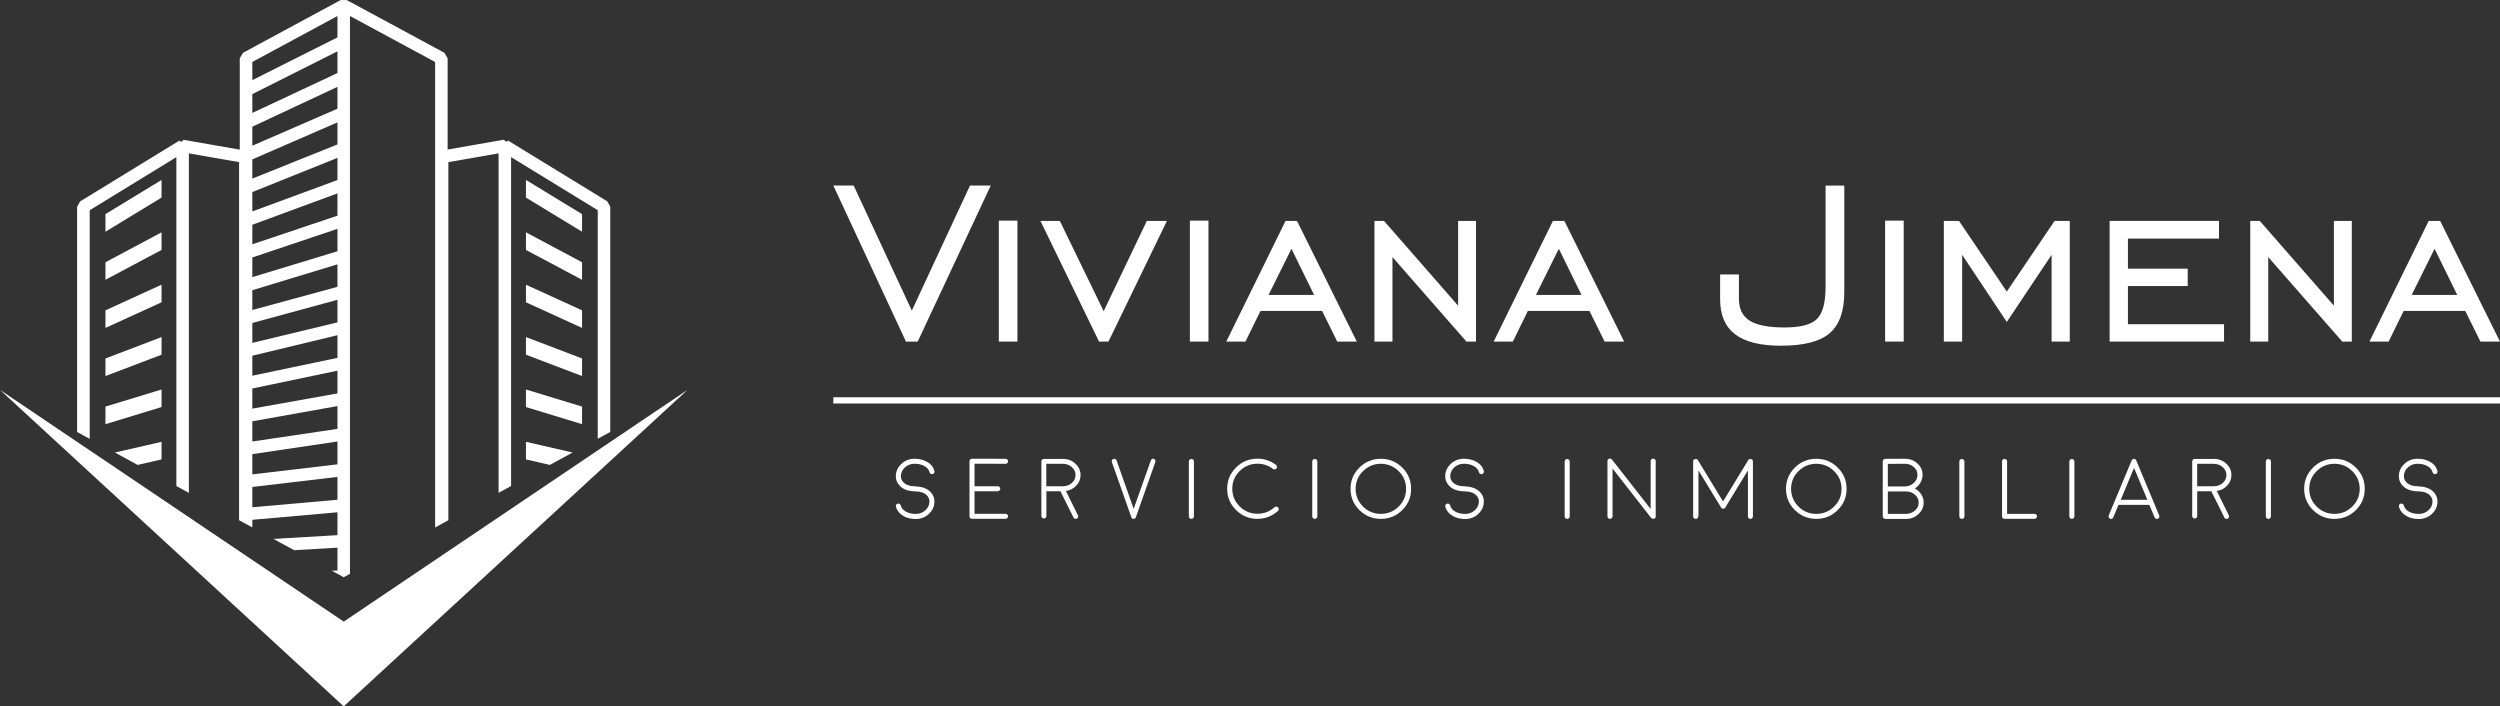 <svg xmlns="http://www.w3.org/2000/svg" id="Blanco" viewBox="0 0 600 169.53"><rect x="0" y="0" width="600" height="169.53" fill="#333333" stroke="none"/><defs><style>      .cls-1, .cls-2 {        fill: #fff;      }      .cls-2 {        stroke: #fff;        stroke-miterlimit: 10;        stroke-width: 1.5px;      }    </style></defs><g id="Isotipo"><g id="Servicios_Inmobiliarios" data-name="Servicios Inmobiliarios"><path class="cls-1" d="m219.6,117.92c-1.62-.02-2.84-.47-3.67-1.34-.66-.7-.97-1.51-.93-2.42.05-1.13.52-2.09,1.39-2.88.87-.79,1.9-1.18,3.11-1.18,1.07,0,2.02.22,2.86.67,1.01.52,1.64,1.28,1.9,2.28.04.16.02.31-.06.45-.09.14-.21.23-.37.27-.16.05-.32.03-.46-.06-.14-.08-.23-.2-.27-.36-.18-.7-.66-1.23-1.42-1.59-.64-.31-1.36-.46-2.18-.46-.88,0-1.64.28-2.28.84-.63.56-.97,1.25-1.01,2.07-.03.58.17,1.09.61,1.54.59.62,1.52.95,2.81.96.17,0,.31.07.43.18.12.12.17.26.17.43,0,.16-.07.3-.18.41-.12.11-.26.17-.43.17h-.01Zm-2.67,5.96c-1.01-.53-1.64-1.29-1.91-2.29-.04-.15-.02-.31.06-.45.09-.14.21-.23.38-.27.16-.04.31-.02.45.06.14.09.23.21.27.36.18.7.66,1.23,1.42,1.6.63.3,1.36.45,2.18.45.88,0,1.64-.28,2.28-.84.64-.56.97-1.25,1.01-2.06.03-.58-.18-1.1-.61-1.55-.59-.62-1.52-.95-2.81-.96-.17,0-.31-.06-.42-.18-.11-.12-.17-.26-.17-.42,0-.17.07-.31.19-.42.12-.12.26-.17.42-.17,1.62.03,2.84.48,3.67,1.35.66.69.97,1.5.92,2.41-.05,1.13-.51,2.09-1.38,2.88-.86.78-1.9,1.18-3.11,1.18-1.07,0-2.02-.22-2.86-.65Z"></path><path class="cls-1" d="m233.28,124.53c-.17,0-.31-.06-.42-.18-.12-.11-.18-.25-.18-.42v-13.24c0-.17.06-.31.18-.42.12-.13.26-.19.42-.18l8.05.02c.17,0,.31.06.43.18.12.12.18.26.18.42,0,.17-.06.31-.18.43-.12.12-.26.17-.43.17l-7.44-.02v5.41h5.56c.17,0,.31.06.43.18.12.11.18.25.18.42s-.06.31-.18.42c-.12.12-.26.18-.43.18h-5.56v5.41h7.44c.17,0,.31.06.43.18.12.12.18.26.18.42s-.06.31-.18.42c-.12.12-.26.18-.43.18h-8.05Z"></path><path class="cls-1" d="m255.09,110.13c1.17,0,2.17.38,3,1.14.82.76,1.24,1.67,1.24,2.75,0,.95-.34,1.79-1.01,2.51-.66.72-1.5,1.15-2.5,1.31l2.89,5.85c.07.15.09.3.03.45-.05.15-.16.27-.3.34-.08.04-.17.06-.26.06-.25,0-.43-.11-.54-.33l-3.13-6.3h-3.38v5.94c0,.16-.06.3-.18.42-.12.11-.26.17-.43.17s-.3-.06-.42-.17c-.12-.12-.17-.26-.17-.42v-13.12c0-.17.06-.31.17-.42.12-.11.26-.17.42-.17h4.59Zm3.04,3.88c0-.74-.3-1.38-.89-1.9-.59-.53-1.31-.79-2.15-.79h-3.98v5.38h4.05c.83-.01,1.52-.28,2.1-.8.58-.52.87-1.15.87-1.88Z"></path><path class="cls-1" d="m276.92,110.14c.15.05.27.16.34.31.07.15.07.3.02.45l-4.67,13.23s0,0-.02.04c0,.01,0,.02,0,.03-.01.03-.03.05-.05.07-.01.03-.02.04-.01.02-.02.03-.04.05-.07.08,0,0,0,0-.02.02-.02.01-.04.03-.06.04-.01,0-.03.01-.04.02-.02.01-.04.03-.07.04h-.02s0,0,0,0c-.01,0-.03.01-.06.02-.03,0-.04,0-.03,0-.03,0-.07,0-.1,0-.03,0-.06,0-.09,0,0,0,0,0-.03,0-.03,0-.05-.01-.07-.02t0,0h0s-.01,0-.01,0c-.03-.01-.05-.03-.08-.04-.01,0-.02-.01-.03-.02-.02-.01-.04-.03-.06-.04-.02-.02-.03-.03-.02-.02-.03-.03-.05-.05-.07-.08h-.01v-.02s-.04-.04-.05-.07c0,0,0-.02,0-.03-.01-.03-.02-.05-.02-.04l-4.67-13.23c-.06-.15-.05-.3.02-.45.07-.16.19-.26.34-.31.16-.05.32-.04.47.03.15.07.25.18.3.34l4.1,11.61,4.12-11.61c.05-.16.15-.28.3-.34.15-.07.22-.11.22-.11,0,0,.08.03.24.08Z"></path><path class="cls-1" d="m286.54,123.93c0,.17-.06.31-.18.42-.12.12-.26.18-.43.18s-.31-.06-.43-.18c-.12-.11-.18-.25-.18-.42v-13.18c0-.17.06-.31.18-.42.11-.12.26-.18.43-.18s.31.06.43.18c.12.12.18.26.18.42v13.18Z"></path><path class="cls-1" d="m301.8,124.53c-2.01,0-3.72-.71-5.14-2.12-1.43-1.41-2.14-3.11-2.14-5.1s.71-3.7,2.14-5.11c1.42-1.42,3.13-2.12,5.14-2.12,1.66,0,3.13.5,4.44,1.5.14.1.21.23.23.4.02.17-.02.31-.12.44-.1.13-.23.21-.4.23-.17.03-.32-.01-.45-.12-1.09-.83-2.32-1.24-3.7-1.24-1.67,0-3.1.59-4.28,1.76-1.18,1.17-1.77,2.59-1.77,4.25s.59,3.07,1.77,4.24c1.18,1.17,2.61,1.76,4.28,1.76,1.57,0,2.93-.52,4.08-1.56.12-.11.27-.17.44-.16.17,0,.31.07.42.2.12.12.17.26.16.43,0,.17-.08.31-.2.42-1.38,1.25-3.02,1.88-4.9,1.88Z"></path><path class="cls-1" d="m316.16,123.93c0,.17-.06.31-.18.42-.12.12-.26.18-.43.18s-.31-.06-.43-.18c-.12-.11-.18-.25-.18-.42v-13.18c0-.17.06-.31.18-.42.11-.12.26-.18.43-.18s.31.06.43.18c.12.12.18.26.18.42v13.18Z"></path><path class="cls-1" d="m331.4,124.53c-2.01,0-3.72-.71-5.14-2.11-1.42-1.41-2.13-3.11-2.13-5.1s.71-3.69,2.13-5.1c1.42-1.41,3.13-2.11,5.14-2.11s3.72.7,5.14,2.11c1.42,1.41,2.13,3.11,2.13,5.1s-.71,3.69-2.13,5.1c-1.42,1.41-3.13,2.11-5.14,2.11Zm0-13.22c-1.67,0-3.09.59-4.28,1.77-1.18,1.17-1.77,2.59-1.77,4.24s.59,3.07,1.77,4.25c1.18,1.17,2.61,1.76,4.28,1.76s3.09-.59,4.28-1.76c1.19-1.18,1.78-2.59,1.78-4.25s-.59-3.07-1.78-4.24c-1.18-1.18-2.61-1.77-4.28-1.77Z"></path><path class="cls-1" d="m351.45,117.92c-1.62-.02-2.84-.47-3.67-1.34-.66-.7-.97-1.51-.93-2.42.05-1.13.52-2.09,1.39-2.88.87-.79,1.9-1.18,3.11-1.18,1.07,0,2.02.22,2.86.67,1.01.52,1.64,1.28,1.91,2.28.04.16.02.31-.06.45-.09.14-.21.23-.38.27-.16.05-.31.03-.46-.06-.14-.08-.23-.2-.27-.36-.18-.7-.66-1.23-1.42-1.59-.64-.31-1.36-.46-2.18-.46-.89,0-1.65.28-2.28.84-.63.56-.97,1.25-1.01,2.07-.03.58.17,1.09.61,1.54.59.62,1.52.95,2.81.96.17,0,.31.07.43.18.12.12.17.26.17.43,0,.16-.07.3-.18.41-.12.11-.26.17-.43.17h-.01Zm-2.67,5.96c-1.01-.53-1.64-1.29-1.91-2.29-.04-.15-.02-.31.06-.45.09-.14.21-.23.38-.27.16-.04.31-.02.46.06.14.09.23.21.27.36.18.7.66,1.23,1.42,1.6.63.3,1.36.45,2.18.45.88,0,1.64-.28,2.28-.84.63-.56.97-1.25,1.01-2.06.03-.58-.18-1.1-.61-1.55-.59-.62-1.52-.95-2.81-.96-.17,0-.31-.06-.43-.18-.11-.12-.17-.26-.17-.42,0-.17.07-.31.19-.42.12-.12.26-.17.43-.17,1.62.03,2.84.48,3.67,1.35.66.69.97,1.5.92,2.41-.05,1.13-.51,2.09-1.38,2.88-.86.78-1.9,1.18-3.11,1.18-1.07,0-2.02-.22-2.86-.65Z"></path><path class="cls-1" d="m376.73,123.93c0,.17-.06.31-.18.42-.12.12-.26.18-.43.18s-.31-.06-.42-.18c-.12-.11-.18-.25-.18-.42v-13.18c0-.17.06-.31.18-.42.11-.12.26-.18.42-.18s.31.06.43.18c.12.12.18.26.18.42v13.18Z"></path><path class="cls-1" d="m396.29,124.32h-.01s0-.02,0-.02l-9.27-11.86v11.48c0,.17-.06.31-.18.42-.12.12-.26.18-.43.18s-.31-.06-.43-.18c-.12-.11-.18-.25-.18-.42v-13.25c0-.29.14-.48.41-.57.28-.09.5-.03.68.2l9.28,11.86v-11.49c0-.17.06-.31.17-.42.12-.12.26-.18.43-.18s.31.06.44.18c.11.11.17.25.17.42v13.25s0,0,0,.04c0,.02,0,.04-.01.06,0,.01,0,.03,0,.05,0,.03-.01.05-.02.06,0,.01-.01.03-.02.05,0,.02-.02.04-.03.05,0,.01-.02.03-.03.05-.01.02-.03.04-.04.05,0,0-.02.02-.04.04-.03.03-.04.03-.03.02.01,0,0,0-.02.02,0,0-.02.01-.03.02-.02.01-.04.02-.06.03-.01,0-.03.01-.04.02-.02,0-.04.01-.07.02-.02,0-.03,0-.04,0-.04,0-.08,0-.11,0-.04,0-.08,0-.12,0h-.04s-.06-.03-.08-.04c0,0-.02-.02-.04-.03-.03-.01-.05-.03-.07-.04,0,0-.02-.02-.04-.03-.02-.02-.03-.03-.03-.03l-.03-.03Z"></path><path class="cls-1" d="m407.57,123.93c0,.17-.06.31-.17.43-.12.11-.26.17-.43.17-.17,0-.31-.06-.44-.17-.12-.12-.17-.26-.17-.43v-13.19c0-.3.15-.49.45-.57.29-.08.52,0,.68.27l6.04,9.91,6.04-9.91c.16-.26.39-.35.68-.27.3.08.45.27.45.57v13.19c0,.17-.06.31-.18.43-.11.11-.26.17-.42.17s-.31-.06-.43-.17c-.12-.12-.17-.26-.17-.43v-11.03l-5.44,8.92h0v.02s-.03.03-.04.05c-.02.02-.03.03-.04.04-.01.01-.03.03-.04.04-.02.01-.04.03-.05.04-.03.02-.04.02-.02,0,0,0,0,0-.03,0-.02.01-.04.02-.06.03-.01,0-.03.01-.05.02-.02,0-.04,0-.06,0-.01,0-.03,0-.05,0-.02,0-.04,0-.06,0-.02,0-.04,0-.06,0-.02,0-.04,0-.05,0-.02,0-.04,0-.06,0-.02,0-.04-.01-.05-.02-.02,0-.04-.02-.06-.03h-.02s0,0,0,0c.02.01.01,0-.02,0-.01-.01-.03-.03-.05-.04-.01-.01-.03-.03-.04-.04s-.03-.03-.04-.04c-.01-.02-.03-.04-.04-.05h0s0-.02,0-.02l-5.44-8.92v11.03Z"></path><path class="cls-1" d="m435.91,124.53c-2.01,0-3.72-.71-5.14-2.11-1.42-1.41-2.13-3.11-2.13-5.1s.71-3.69,2.13-5.1c1.42-1.41,3.13-2.11,5.14-2.11s3.72.7,5.14,2.11c1.42,1.41,2.13,3.11,2.13,5.1s-.71,3.69-2.13,5.1c-1.42,1.41-3.13,2.11-5.14,2.11Zm0-13.22c-1.67,0-3.09.59-4.28,1.77-1.18,1.17-1.77,2.59-1.77,4.24s.59,3.07,1.77,4.25c1.18,1.17,2.61,1.76,4.28,1.76s3.09-.59,4.28-1.76c1.19-1.18,1.78-2.59,1.78-4.25s-.59-3.07-1.78-4.24c-1.18-1.18-2.61-1.77-4.28-1.77Z"></path><path class="cls-1" d="m452.47,124.53c-.17,0-.31-.06-.43-.18-.12-.11-.18-.25-.18-.42v-13.21c0-.17.06-.31.17-.42.12-.12.27-.18.44-.18l4.67-.02c1.2,0,2.21.37,3.03,1.12.83.75,1.24,1.67,1.24,2.75,0,.67-.17,1.3-.51,1.88-.32.57-.77,1.04-1.35,1.4.66.33,1.17.8,1.55,1.39.38.6.58,1.26.58,1.98,0,1.08-.42,2-1.26,2.77-.83.77-1.84,1.16-3.02,1.16h-4.93Zm.61-7.78h4.06c.84-.01,1.56-.28,2.16-.83.59-.54.89-1.2.89-1.96s-.29-1.38-.88-1.89c-.59-.51-1.31-.76-2.17-.76l-4.06.02v5.42Zm0,6.58h4.33c.84,0,1.57-.26,2.17-.79.6-.53.89-1.17.89-1.92s-.29-1.38-.88-1.89c-.59-.52-1.31-.78-2.16-.78h-4.35v5.38Z"></path><path class="cls-1" d="m471.46,123.93c0,.17-.06.31-.18.42-.12.12-.26.18-.43.18s-.31-.06-.43-.18c-.12-.11-.18-.25-.18-.42v-13.18c0-.17.06-.31.18-.42.11-.12.26-.18.43-.18s.31.06.43.18c.12.12.18.26.18.42v13.18Z"></path><path class="cls-1" d="m481.11,110.14c.16,0,.3.06.42.18.12.11.17.25.17.42v12.59h6.58c.17,0,.31.06.42.17.12.12.18.26.18.42,0,.17-.06.31-.18.43-.11.11-.26.17-.42.17h-7.18c-.17,0-.32-.06-.44-.17-.12-.12-.17-.26-.17-.43v-13.19c0-.17.06-.31.17-.42.12-.12.27-.18.44-.18Z"></path><path class="cls-1" d="m497.86,123.93c0,.17-.06.31-.18.42-.12.12-.26.18-.43.18s-.31-.06-.43-.18c-.12-.11-.18-.25-.18-.42v-13.18c0-.17.06-.31.18-.42.11-.12.26-.18.43-.18s.31.06.43.18c.12.12.18.26.18.42v13.18Z"></path><path class="cls-1" d="m506.42,124.49c-.16-.06-.26-.17-.33-.32-.07-.15-.07-.31,0-.46l1.41-3.37h0s4.1-9.84,4.1-9.84c.01-.03.03-.07.05-.11l.04-.04s.04-.04.04-.05c0,0,.02-.02.05-.04.03-.03.05-.04.04-.03.07-.05.14-.08.21-.09h.05s.06,0,.07,0,.03,0,.06,0c.04,0,.06,0,.05,0,.08.01.16.04.22.09l.04.03s.04.04.05.04c0,0,.02.02.04.05.03.03.04.05.04.04.02.04.04.08.05.11l4.1,9.83h0s1.41,3.38,1.41,3.38c.07.15.07.31,0,.46-.06.15-.17.26-.32.32-.07.03-.15.05-.23.05-.27,0-.46-.12-.56-.37l-1.26-3h-7.4l-1.26,3c-.1.25-.29.37-.56.37h-.12s-.04-.02-.11-.05Zm8.95-4.53l-3.2-7.66-3.2,7.66h6.41Z"></path><path class="cls-1" d="m531.3,110.13c1.17,0,2.17.38,3,1.14.82.76,1.24,1.67,1.24,2.75,0,.95-.34,1.79-1.01,2.51-.66.72-1.5,1.15-2.5,1.31l2.89,5.85c.07.15.08.3.03.45-.05.15-.16.27-.3.34-.08.04-.17.06-.26.06-.25,0-.43-.11-.54-.33l-3.13-6.3h-3.39v5.94c0,.16-.06.3-.18.42-.12.11-.26.17-.43.17-.16,0-.3-.06-.42-.17-.12-.12-.17-.26-.17-.42v-13.12c0-.17.06-.31.17-.42.12-.11.26-.17.42-.17h4.59Zm3.04,3.88c0-.74-.3-1.38-.89-1.9-.6-.53-1.31-.79-2.15-.79h-3.98v5.38h4.05c.82-.01,1.52-.28,2.1-.8.58-.52.87-1.15.87-1.88Z"></path><path class="cls-1" d="m545.02,123.93c0,.17-.06.31-.18.42-.12.12-.26.18-.43.18s-.31-.06-.43-.18c-.12-.11-.18-.25-.18-.42v-13.18c0-.17.06-.31.18-.42.11-.12.26-.18.43-.18s.31.06.43.18c.12.12.18.26.18.42v13.18Z"></path><path class="cls-1" d="m560.27,124.53c-2.01,0-3.72-.71-5.14-2.11-1.42-1.41-2.13-3.11-2.13-5.1s.71-3.69,2.13-5.1c1.42-1.41,3.13-2.11,5.14-2.11s3.72.7,5.14,2.11c1.42,1.41,2.13,3.11,2.13,5.1s-.71,3.69-2.13,5.1c-1.42,1.41-3.13,2.11-5.14,2.11Zm0-13.22c-1.67,0-3.09.59-4.28,1.77-1.18,1.17-1.77,2.59-1.77,4.24s.59,3.07,1.77,4.25c1.18,1.17,2.61,1.76,4.28,1.76s3.1-.59,4.28-1.76c1.19-1.18,1.78-2.59,1.78-4.25s-.59-3.07-1.78-4.24c-1.18-1.18-2.61-1.77-4.28-1.77Z"></path><path class="cls-1" d="m580.32,117.92c-1.62-.02-2.84-.47-3.67-1.34-.66-.7-.97-1.51-.93-2.42.05-1.13.52-2.09,1.39-2.88.86-.79,1.9-1.18,3.11-1.18,1.07,0,2.02.22,2.86.67,1.01.52,1.64,1.28,1.9,2.28.04.16.02.31-.06.45-.09.14-.21.23-.37.27-.16.05-.31.03-.46-.06-.14-.08-.23-.2-.27-.36-.18-.7-.66-1.23-1.42-1.59-.64-.31-1.36-.46-2.18-.46-.88,0-1.64.28-2.28.84-.64.56-.97,1.25-1.01,2.07-.03.58.18,1.09.61,1.54.59.62,1.52.95,2.81.96.17,0,.31.07.43.18.12.12.17.26.17.43,0,.16-.07.3-.18.41-.12.11-.26.17-.43.17h0Zm-2.67,5.96c-1.01-.53-1.64-1.29-1.9-2.29-.04-.15-.02-.31.06-.45.09-.14.21-.23.37-.27.16-.04.31-.02.46.06.14.09.23.21.27.36.18.7.66,1.23,1.42,1.6.63.3,1.36.45,2.18.45.88,0,1.65-.28,2.28-.84.64-.56.97-1.25,1.01-2.06.03-.58-.18-1.1-.61-1.55-.59-.62-1.52-.95-2.81-.96-.17,0-.31-.06-.42-.18-.12-.12-.17-.26-.17-.42,0-.17.07-.31.19-.42.12-.12.26-.17.42-.17,1.62.03,2.85.48,3.67,1.35.66.69.97,1.5.92,2.41-.05,1.13-.51,2.09-1.38,2.88-.87.78-1.9,1.18-3.11,1.18-1.07,0-2.02-.22-2.86-.65Z"></path></g><line id="Divisor" class="cls-2" x1="200" y1="96.09" x2="600" y2="96.09"></line><g id="Viviana_Jimena" data-name="Viviana Jimena"><path class="cls-1" d="m220.25,81.98h-2.82l-17.43-37.45h4.88l13.96,30.02,13.96-30.02h4.98l-17.53,37.45Z"></path><path class="cls-1" d="m239.72,81.98v-29.03h4.46v29.03h-4.46Z"></path><path class="cls-1" d="m266.03,81.98h-2.26l-14.06-28.96h4.65l10.52,21.67,10.36-21.67h4.82l-14.03,28.96Z"></path><path class="cls-1" d="m285.57,81.98v-29.03h4.46v29.03h-4.46Z"></path><path class="cls-1" d="m294.31,81.98l14.22-28.96h2.75l14.35,28.96h-4.69l-3.64-7.36h-14.78l-3.61,7.36h-4.62Zm10.13-11.19h10.95l-5.44-11.09-5.5,11.09Z"></path><path class="cls-1" d="m329.87,81.98v-28.96h2.29l17.79,20.35v-20.35h4.29v28.96h-2.29l-17.76-20.28v20.28h-4.33Z"></path><path class="cls-1" d="m358.48,81.98l14.22-28.96h2.75l14.35,28.96h-4.69l-3.64-7.36h-14.78l-3.61,7.36h-4.62Zm10.13-11.19h10.95l-5.44-11.09-5.5,11.09Z"></path><path class="cls-1" d="m412.85,65.87h4.49v5.83c0,2.42.86,4.17,2.57,5.26,1.72,1.08,4.51,1.63,8.37,1.63s6.39-.68,7.78-2.03c1.39-1.36,2.08-3.95,2.08-7.77v-24.25h4.49v25.51c0,4.61-1.17,7.92-3.51,9.92-2.34,2-6.23,3-11.67,3-4.96,0-8.63-.91-11.03-2.75s-3.59-4.62-3.59-8.38v-5.97Z"></path><path class="cls-1" d="m452.43,81.98v-29.03h4.46v29.03h-4.46Z"></path><path class="cls-1" d="m466.52,81.98v-28.96h3.64l11.47,16.96,11.47-16.96h3.64v28.96h-4.36v-20.82l-10.75,16.11-10.71-16.11v20.82h-4.39Z"></path><path class="cls-1" d="m506.31,81.98v-28.96h26.25v4.24h-21.86v7.22h14.35v4.17h-14.35v9.16h23.07v4.17h-27.46Z"></path><path class="cls-1" d="m540.06,81.98v-28.96h2.29l17.79,20.35v-20.35h4.29v28.96h-2.29l-17.76-20.28v20.28h-4.33Z"></path><path class="cls-1" d="m568.67,81.98l14.22-28.96h2.75l14.35,28.96h-4.69l-3.64-7.36h-14.78l-3.61,7.36h-4.62Zm10.13-11.19h10.94l-5.44-11.09-5.5,11.09Z"></path></g></g><g id="Edificios"><polygon class="cls-1" points="137.42 108.6 126.23 106.04 126.23 110.26 131.96 111.58 137.42 108.6"></polygon><polygon class="cls-1" points="139.69 97.58 126.23 93.48 126.23 97.69 139.69 101.8 139.69 97.58"></polygon><polygon class="cls-1" points="139.69 86.03 126.23 80.9 126.23 85.13 139.69 90.25 139.69 86.03"></polygon><polygon class="cls-1" points="139.69 74.48 126.23 68.33 126.23 72.55 139.69 78.7 139.69 74.48"></polygon><polygon class="cls-1" points="139.69 62.94 126.23 55.76 126.23 59.98 139.69 67.15 139.69 62.94"></polygon><polygon class="cls-1" points="139.69 51.39 126.23 43.19 126.23 47.42 139.69 55.61 139.69 51.39"></polygon><polygon class="cls-1" points="33.03 111.58 38.77 110.26 38.77 106.04 27.58 108.6 33.03 111.58"></polygon><polygon class="cls-1" points="38.77 93.48 25.31 97.58 25.31 101.8 38.77 97.69 38.77 93.48"></polygon><polygon class="cls-1" points="38.77 80.9 25.31 86.03 25.31 90.25 38.77 85.13 38.77 80.9"></polygon><polygon class="cls-1" points="38.77 68.33 25.31 74.48 25.31 78.7 38.77 72.55 38.77 68.33"></polygon><polygon class="cls-1" points="38.77 55.76 25.31 62.94 25.31 67.15 38.77 59.98 38.77 55.76"></polygon><polygon class="cls-1" points="38.77 43.19 25.31 51.39 25.31 55.61 38.77 47.42 38.77 43.19"></polygon><path class="cls-1" d="m21.53,105.31v-54.86l20.8-12.74v78.94l3,1.64V36.81l12.05,2.1v85.94l3.18,1.73v-1.83l20.43-1.8v5.49l-15.37.9,4.98,2.71,10.39-.61v5.49l-1.36.04,2.86,1.56,1.5-.82V3.84l20.44,11.04v111.71l3.18-1.74V38.91l12.05-2.1v81.47l3-1.64V37.71l20.8,12.74v54.86l3-1.64v-54.07l-.72-1.28-23.8-14.58-.48.27-.56-.47-13.47,2.35V13.98l-.79-1.32L83.99.43h0s-.02,0-.02,0l-.77-.42h-1.43s-.77.42-.77.42h-.02s-22.65,12.24-22.65,12.24l-.79,1.32v21.92l-13.47-2.35-.56.47-.48-.27-23.8,14.58-.72,1.28v54.06l3,1.64ZM60.56,14.87l20.43-11.03v5.13l-20.43,10.26v-4.35Zm0,7.71l20.43-10.26v5.21l-20.43,9.57v-4.52Zm0,7.83l20.43-9.57v5.25l-20.43,8.88v-4.57Zm0,7.84l20.43-8.88v5.29l-20.43,8.2v-4.61Zm0,7.84l20.43-8.2v5.32l-20.43,7.53v-4.65Zm0,7.85l20.43-7.53v5.35l-20.43,6.87v-4.69Zm0,7.85l20.43-6.87v5.38l-20.43,6.21v-4.72Zm0,7.86l20.43-6.21v5.4l-20.43,5.56v-4.75Zm0,7.86l20.43-5.56v5.42l-20.43,4.92v-4.78Zm0,7.86l20.43-4.92v5.44l-20.43,4.28v-4.8Zm0,7.87l20.43-4.28v5.46l-20.43,3.65v-4.83Zm0,7.87l20.43-3.65v5.47l-20.43,3.03v-4.84Zm0,7.88l20.43-3.03v5.48l-20.43,2.41v-4.86Zm0,7.88l20.43-2.41v5.48l-20.43,1.8v-4.87Z"></path></g><polygon id="V" class="cls-1" points="82.5 169.52 165 93.57 82.5 149.19 0 93.57 82.49 169.52 82.49 169.53 82.5 169.53 82.5 169.53 82.5 169.52"></polygon></svg>